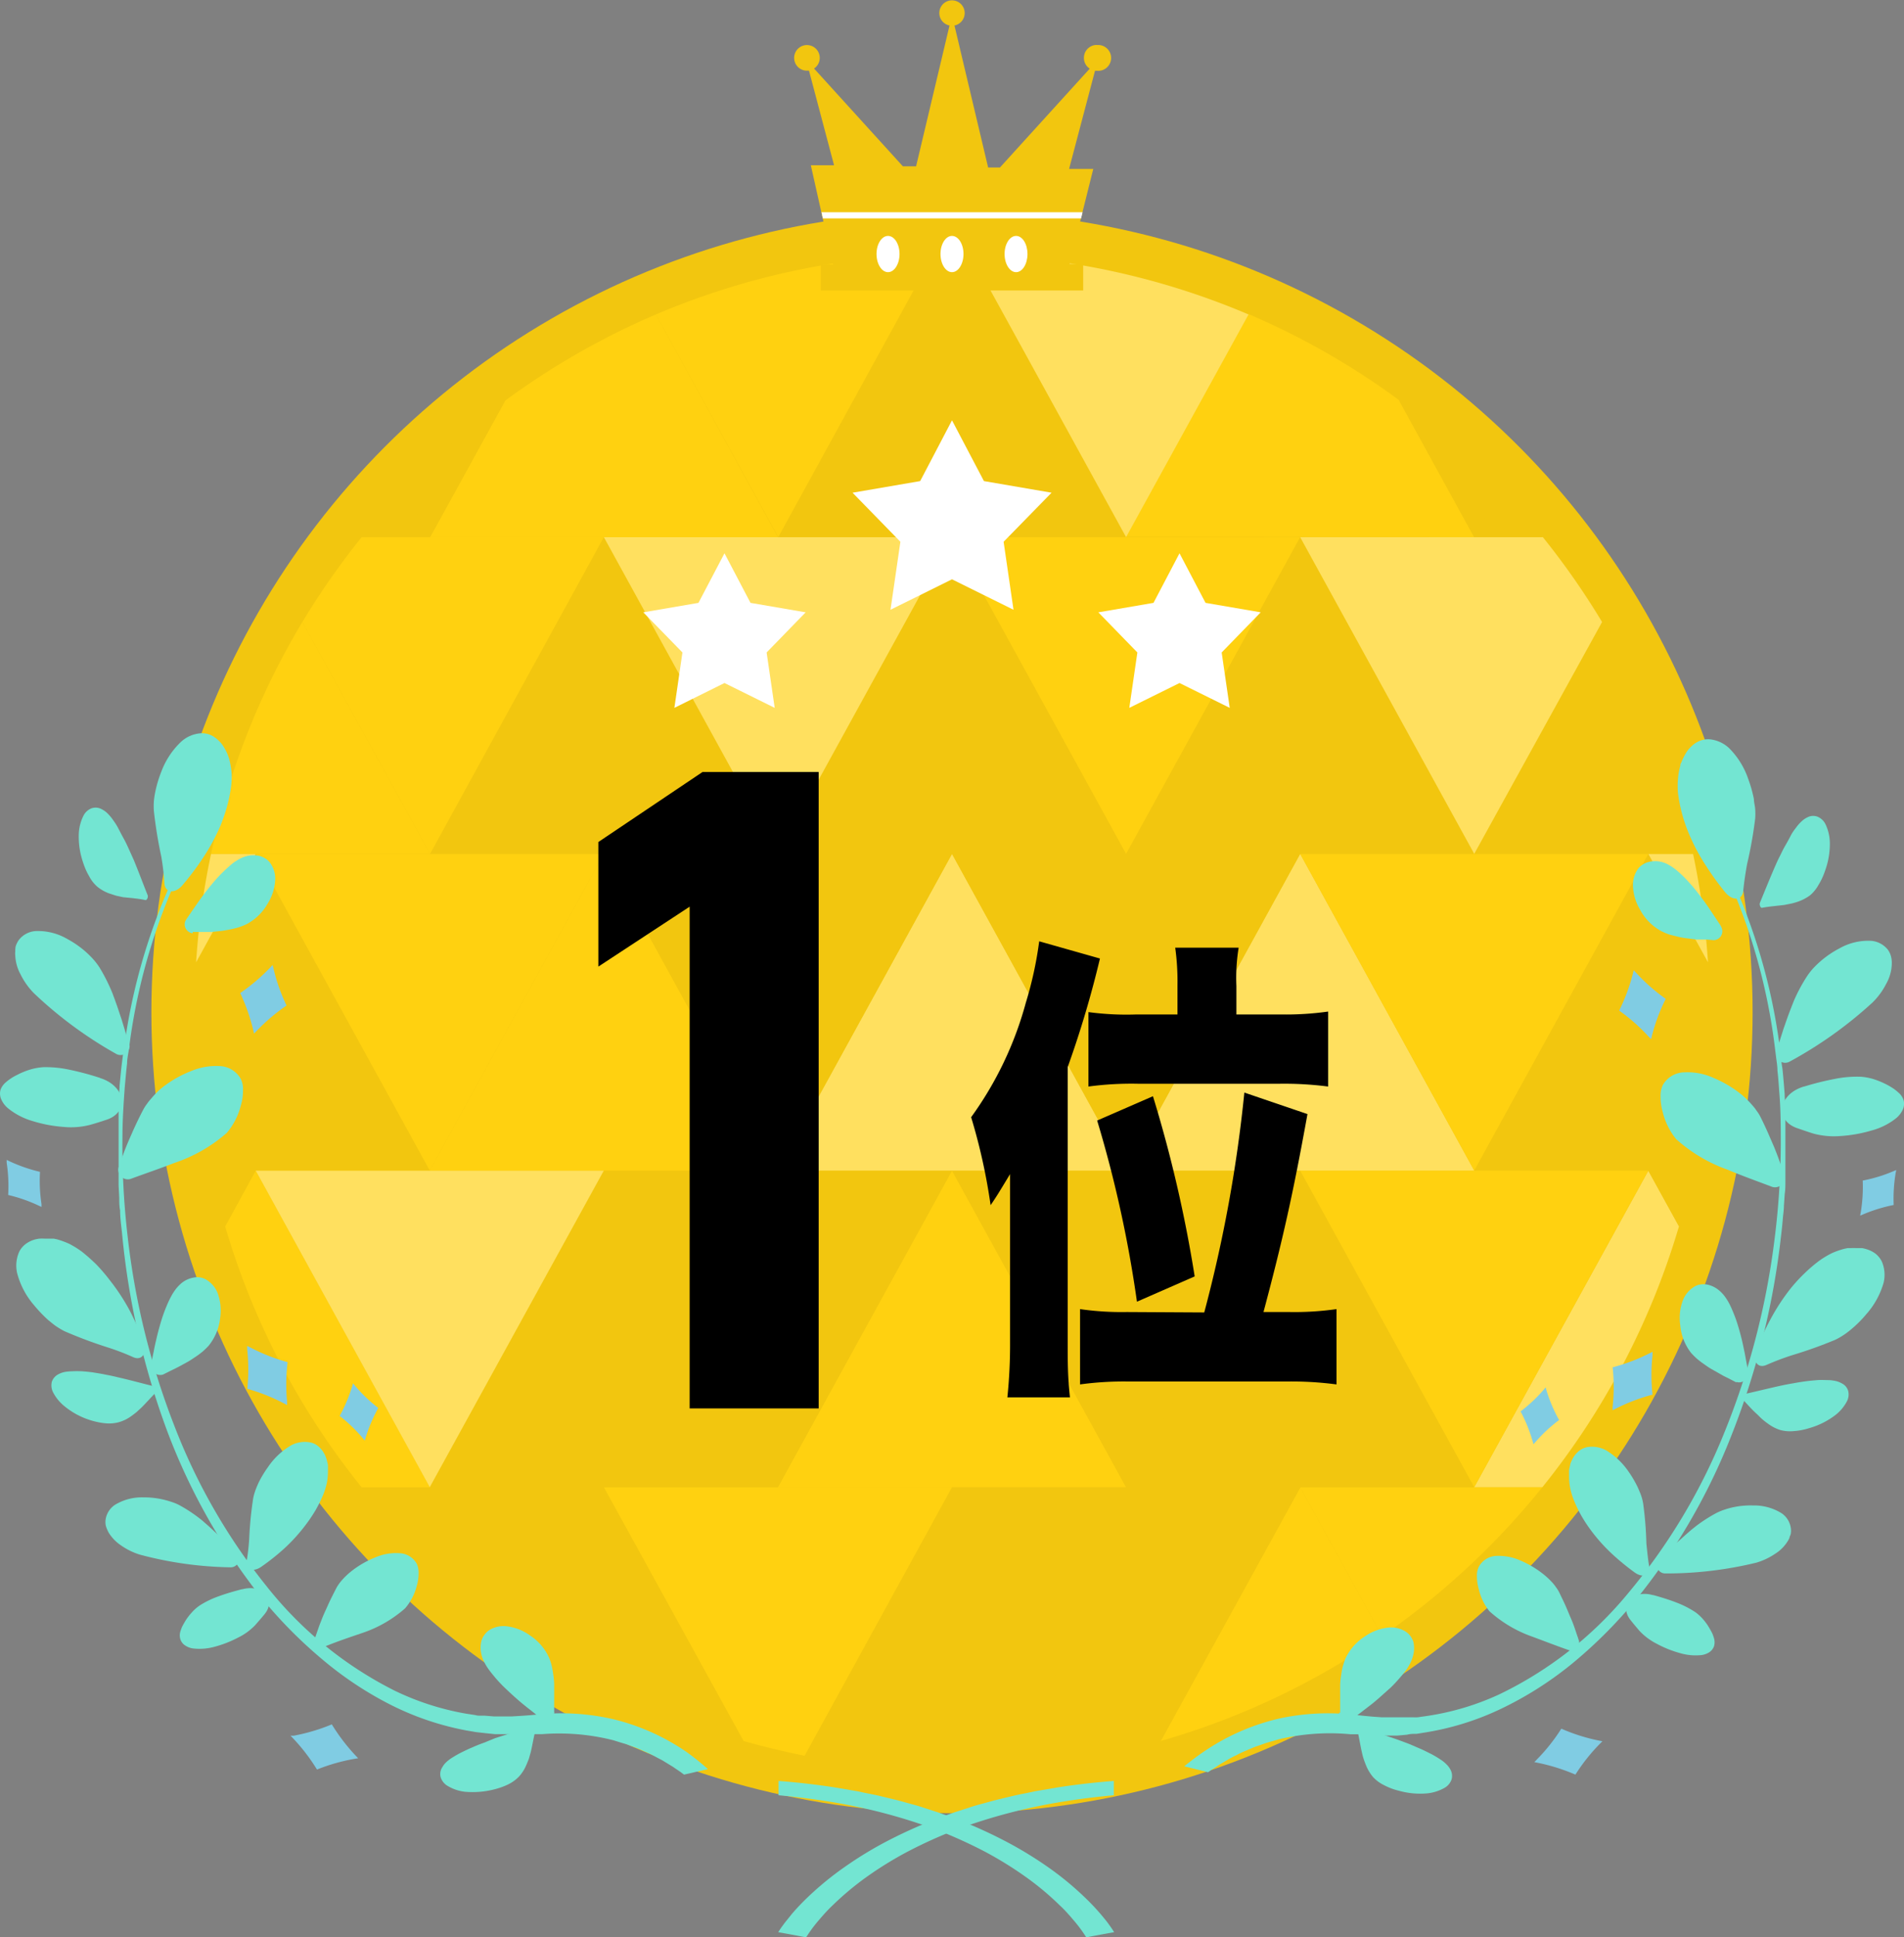 <svg xmlns="http://www.w3.org/2000/svg" viewBox="0 0 177.08 180.09"><rect x="0" y="0" width="177.08" height="180.09" fill="#808080" stroke="none"/><defs><style>.cls-1{fill:#f2c60f;}.cls-2{fill:#ffd110;}.cls-3{fill:#ffe05f;}.cls-4,.cls-5{fill:#fff;}.cls-4,.cls-6{fill-rule:evenodd;}.cls-6{fill:#73e5d2;}.cls-7{fill:#80cce3;}</style></defs><g id="レイヤー_2" data-name="レイヤー 2"><g id="レイヤー_1-2" data-name="レイヤー 1"><circle class="cls-1" cx="88.54" cy="94.09" r="74.46"/><path class="cls-1" d="M48.54,152.09a70.18,70.18,0,0,0,20.6,9.75l-13-23.6Z"/><path class="cls-1" d="M74.81,163.21a71,71,0,0,0,27.46,0l-13.73-25Z"/><path class="cls-2" d="M107.94,161.84a70.07,70.07,0,0,0,20.6-9.75l-7.62-13.85Z"/><path class="cls-1" d="M33.64,138.24a70.76,70.76,0,0,0,14.9,13.85l7.62-13.85Z"/><path class="cls-2" d="M56.16,138.24l13,23.6q2.79.79,5.67,1.37l13.73-25Z"/><path class="cls-1" d="M88.54,138.24l13.73,25q2.88-.57,5.67-1.37l13-23.6Z"/><path class="cls-2" d="M143.45,138.24H120.92l7.62,13.85A70.81,70.81,0,0,0,143.45,138.24Z"/><path class="cls-2" d="M23.78,108.81,20.94,114a70.18,70.18,0,0,0,12.7,24.26H40Z"/><polygon class="cls-1" points="39.97 138.24 72.35 138.24 56.16 108.81 39.97 138.24"/><polygon class="cls-2" points="72.35 138.24 104.73 138.24 88.54 108.81 72.35 138.24"/><polygon class="cls-1" points="104.73 138.24 137.11 138.24 120.92 108.81 104.73 138.24"/><path class="cls-3" d="M137.11,138.24h6.34A70.35,70.35,0,0,0,156.15,114l-2.85-5.17Z"/><path class="cls-1" d="M19.63,108.81q.56,2.63,1.31,5.17l2.84-5.17Z"/><polygon class="cls-3" points="39.97 138.24 56.16 108.81 23.78 108.81 39.97 138.24"/><polygon class="cls-1" points="72.35 138.24 88.54 108.81 56.16 108.81 72.35 138.24"/><polygon class="cls-1" points="104.73 138.24 120.92 108.81 88.54 108.81 104.73 138.24"/><polygon class="cls-2" points="120.92 108.81 137.11 138.24 153.3 108.81 120.92 108.81"/><path class="cls-1" d="M153.3,108.81l2.85,5.17q.75-2.55,1.31-5.17Z"/><path class="cls-1" d="M23.78,79.37,18.24,89.45c-.1,1.53-.16,3.08-.16,4.64a70.69,70.69,0,0,0,1.55,14.72H40Z"/><polygon class="cls-2" points="39.97 108.81 72.35 108.81 56.16 79.37 39.97 108.81"/><polygon class="cls-3" points="72.35 108.81 104.73 108.81 88.54 79.37 72.35 108.81"/><polygon class="cls-3" points="104.73 108.81 137.11 108.81 120.92 79.37 104.73 108.81"/><path class="cls-1" d="M137.11,108.81h20.35A70.69,70.69,0,0,0,159,94.09c0-1.56-.05-3.11-.15-4.64L153.3,79.37Z"/><path class="cls-3" d="M19.63,79.37a69.67,69.67,0,0,0-1.39,10.08l5.54-10.08Z"/><polygon class="cls-2" points="39.97 108.81 56.16 79.37 23.78 79.37 39.97 108.81"/><polygon class="cls-1" points="72.35 108.81 88.54 79.37 56.16 79.37 72.35 108.81"/><polygon class="cls-1" points="104.73 108.81 120.92 79.37 88.54 79.37 104.73 108.81"/><polygon class="cls-2" points="120.92 79.37 137.11 108.81 153.3 79.37 120.92 79.37"/><path class="cls-3" d="M153.3,79.37l5.55,10.08a71.09,71.09,0,0,0-1.39-10.08Z"/><path class="cls-2" d="M28.12,57.82a70.19,70.19,0,0,0-8.49,21.55H40Z"/><polygon class="cls-1" points="39.97 79.37 72.35 79.37 56.16 49.93 39.97 79.37"/><polygon class="cls-1" points="72.35 79.37 104.73 79.37 88.54 49.93 72.35 79.37"/><polygon class="cls-1" points="104.73 79.37 137.11 79.37 120.92 49.93 104.73 79.37"/><path class="cls-1" d="M157.46,79.37A70,70,0,0,0,149,57.82L137.11,79.37Z"/><path class="cls-2" d="M56.16,49.93H33.64a71,71,0,0,0-5.52,7.89L40,79.37Z"/><polygon class="cls-3" points="72.35 79.37 88.54 49.93 56.16 49.93 72.35 79.37"/><polygon class="cls-2" points="104.73 79.37 120.92 49.93 88.54 49.93 104.73 79.37"/><path class="cls-3" d="M137.11,79.37,149,57.82a70.92,70.92,0,0,0-5.51-7.89H120.92Z"/><path class="cls-1" d="M37.53,45.49c-1.36,1.42-2.66,2.91-3.89,4.44H40Z"/><path class="cls-2" d="M72.35,49.93,61,29.23a70.14,70.14,0,0,0-14,8L40,49.93Z"/><path class="cls-1" d="M104.73,49.93,90.28,23.65l-1.74,0-1.73,0L72.35,49.93Z"/><path class="cls-2" d="M137.11,49.93l-7-12.74a70.07,70.07,0,0,0-14-8l-11.39,20.7Z"/><path class="cls-1" d="M143.45,49.93c-1.24-1.53-2.53-3-3.89-4.44l-2.45,4.44Z"/><path class="cls-1" d="M47,37.19a70.38,70.38,0,0,0-9.45,8.3L40,49.93Z"/><path class="cls-2" d="M86.81,23.65A70.16,70.16,0,0,0,61,29.23l11.38,20.7Z"/><path class="cls-3" d="M116.12,29.23a70.2,70.2,0,0,0-25.84-5.58l14.45,26.28Z"/><path class="cls-1" d="M139.56,45.49a70.47,70.47,0,0,0-9.46-8.3l7,12.74Z"/><polygon class="cls-4" points="88.54 53.85 94.26 56.68 93.34 50.36 97.8 45.8 91.51 44.72 88.54 39.07 85.58 44.72 79.29 45.8 83.74 50.36 82.82 56.68 88.54 53.85"/><polygon class="cls-4" points="67.38 63.49 72.05 65.8 71.3 60.65 74.93 56.92 69.8 56.04 67.38 51.43 64.96 56.04 59.83 56.92 63.47 60.65 62.72 65.8 67.38 63.49"/><polygon class="cls-4" points="109.7 63.49 114.37 65.8 113.62 60.65 117.25 56.92 112.12 56.04 109.7 51.43 107.28 56.04 102.15 56.92 105.78 60.65 105.03 65.8 109.7 63.49"/><polygon class="cls-5" points="76.4 19.73 76.53 20.3 100.53 20.3 100.67 19.73 76.4 19.73"/><path class="cls-1" d="M102,4.18a1.19,1.19,0,0,0-1.19,1.2,1.17,1.17,0,0,0,.54,1L93,15.57H91.9L88.77,2.37a1.18,1.18,0,1,0-.46,0L85.2,15.46l-1.23,0L75.71,6.37a1.19,1.19,0,1,0-.66.2l.19,0,2.33,8.79-2.16,0,2.07,9.23H76.34V27h24.4V24.54H99.47l2.21-8.84-2.25,0,2.41-9.12.19,0a1.2,1.2,0,1,0,0-2.39Z"/><path class="cls-5" d="M89.61,23.61c0,.93-.48,1.69-1.07,1.69s-1.07-.76-1.07-1.69.48-1.68,1.07-1.68S89.61,22.68,89.61,23.61Z"/><path class="cls-5" d="M83.66,23.61c0,.93-.48,1.69-1.07,1.69s-1.07-.76-1.07-1.69.48-1.68,1.07-1.68S83.66,22.68,83.66,23.61Z"/><path class="cls-5" d="M95.56,23.61c0,.93-.47,1.69-1.06,1.69s-1.07-.76-1.07-1.69.48-1.68,1.07-1.68S95.56,22.68,95.56,23.61Z"/><polygon class="cls-5" points="76.41 19.73 76.53 20.3 100.54 20.3 100.68 19.73 76.41 19.73"/><path class="cls-6" d="M98.37,166.15l-1.41.24-.71.12-.69.15c-.47.09-.93.18-1.39.29l-1.37.33c-.46.11-.9.24-1.35.36s-.9.24-1.32.39l-1.31.42-1.27.45a46.07,46.07,0,0,0-4.77,2.1,35.15,35.15,0,0,0-4.17,2.51,28.76,28.76,0,0,0-3.5,2.86c-.52.5-1,1-1.47,1.55l-.65.81-.31.42-.15.22-.07.11-.08.13c.87.15,1.73.31,2.59.48a13.34,13.34,0,0,1,1.1-1.5c.42-.49.86-1,1.34-1.45a27.13,27.13,0,0,1,3.22-2.69,33.61,33.61,0,0,1,3.86-2.37,43.89,43.89,0,0,1,4.43-2A52.54,52.54,0,0,1,99,167.45c1.51-.24,3-.43,4.59-.57v-1.33C101.86,165.68,100.1,165.88,98.37,166.15Z"/><path class="cls-6" d="M77.63,166.15l1.42.24.7.12.7.15c.46.09.93.18,1.39.29l1.37.33c.46.11.9.24,1.34.36s.9.24,1.33.39l1.3.42,1.27.45a44.26,44.26,0,0,1,4.77,2.1,36.12,36.12,0,0,1,4.18,2.51,28.64,28.64,0,0,1,3.49,2.86,21.31,21.31,0,0,1,1.47,1.55q.35.41.66.81l.3.42.15.22.07.11.08.13c-.87.15-1.73.31-2.59.48a13.34,13.34,0,0,0-1.1-1.5c-.42-.49-.85-1-1.34-1.45a26.35,26.35,0,0,0-3.22-2.69,34.35,34.35,0,0,0-3.85-2.37,44.91,44.91,0,0,0-4.43-2A52.64,52.64,0,0,0,77,167.45q-2.27-.36-4.59-.57v-1.33C74.14,165.68,75.9,165.88,77.63,166.15Z"/><path class="cls-6" d="M63.8,162.82a20.62,20.62,0,0,0-6.72-3,21.44,21.44,0,0,0-6.94-.46l-.85.08-.84.06-.84.05h-.85l-.84,0-.85-.07-.42,0c-.14,0-.28,0-.42-.05l-.85-.13a25.05,25.05,0,0,1-6.67-2.14,35.45,35.45,0,0,1-11.9-9.69,55.65,55.65,0,0,1-8.59-14.92,70.12,70.12,0,0,1-4.36-17.71,72.38,72.38,0,0,1-.47-9.18c0-1.53.1-3,.21-4.56.07-.75.13-1.5.22-2.25,0-.37.08-.75.14-1.12l.15-1.11a55.24,55.24,0,0,1,5-16.41l-.23-.21A55.35,55.35,0,0,0,11.68,96.4l-.17,1.12c-.06.37-.1.75-.15,1.13-.1.75-.16,1.51-.24,2.27,0,.38-.06.77-.09,1.15l0,.57c0,.19,0,.39,0,.58l0,1.15c0,.39,0,.78,0,1.16l0,.58v1.75c0,.38,0,.77,0,1.16s0,.78,0,1.17l.06,1.16c0,.39,0,.78.08,1.17,0,.78.13,1.56.2,2.33A72.2,72.2,0,0,0,15.54,133a57.46,57.46,0,0,0,8.68,15.4A42.46,42.46,0,0,0,30,154.27a32.89,32.89,0,0,0,6.47,4.27,26.44,26.44,0,0,0,6.93,2.32l.88.15.88.1.88.09.88,0,.88,0,.88,0c.3,0,.59,0,.88,0l.22,0H50l.41,0a20.51,20.51,0,0,1,6.61.56l.81.25.41.12.4.15c.27.1.54.19.8.3l.8.36c.26.11.52.25.78.39s.52.26.77.42l.77.47.75.51.31.23,2.22-.51A23.81,23.81,0,0,0,63.8,162.82Z"/><path class="cls-6" d="M17.92,86.75a.83.83,0,0,1-.65-1.2l.13-.2.59-.86.63-.9c.44-.6.9-1.2,1.4-1.77.25-.29.51-.56.78-.82s.55-.51.84-.75a5.72,5.72,0,0,1,.64-.41,3,3,0,0,1,.66-.26,2.53,2.53,0,0,1,1.25,0,2,2,0,0,1,.53.25,1.63,1.63,0,0,1,.44.43,2.55,2.55,0,0,1,.44,1.43A4.62,4.62,0,0,1,24.89,84a4.85,4.85,0,0,1-2,1.93,7.69,7.69,0,0,1-.72.28c-.26.07-.52.14-.79.19s-.56.11-.84.14l-.87.09-.44,0-.44,0-.87,0Z"/><path class="cls-6" d="M9.34,100.22c2.34.74,2.7,3.15.59,3.86-.51.17-1,.33-1.58.49a7.13,7.13,0,0,1-2.48.18A12.86,12.86,0,0,1,3,104.2,6.47,6.47,0,0,1,.72,103a2.25,2.25,0,0,1-.6-.8,1.32,1.32,0,0,1-.07-.9,1.64,1.64,0,0,1,.5-.7,4.27,4.27,0,0,1,.46-.35,4.3,4.3,0,0,1,.56-.32,7,7,0,0,1,1.24-.51,5.51,5.51,0,0,1,1.24-.22,10.46,10.46,0,0,1,2.47.25,26.44,26.44,0,0,1,2.76.74Z"/><path class="cls-6" d="M13.54,83.67c.13,0,.26-.28.19-.46-.4-1-.81-2.11-1.29-3.27l-.45-1c-.16-.35-.32-.7-.49-1s-.34-.64-.53-1-.38-.61-.58-.89a4.51,4.51,0,0,0-.45-.5,2.29,2.29,0,0,0-.48-.33,1.18,1.18,0,0,0-.93-.09,1.42,1.42,0,0,0-.77.7,4.15,4.15,0,0,0-.43,1.61,7.33,7.33,0,0,0,.38,2.68,7.23,7.23,0,0,0,.26.7,6.19,6.19,0,0,0,.32.63,3.36,3.36,0,0,0,.79,1,3.93,3.93,0,0,0,1.1.61l.62.2.65.14C12.16,83.47,12.89,83.53,13.54,83.67Z"/><path class="cls-6" d="M12.25,109.55a.89.89,0,0,1-1.23-1v0c.09-.29.21-.58.31-.87s.2-.58.32-.88.24-.59.37-.89l.4-.91c.28-.61.58-1.24.92-1.88a3.67,3.67,0,0,1,.33-.51,4.61,4.61,0,0,1,.4-.5,7.44,7.44,0,0,1,1-1,10.47,10.47,0,0,1,2.66-1.53,6,6,0,0,1,2.73-.48,2.35,2.35,0,0,1,1.95,1.22,2.23,2.23,0,0,1,.19,1.07,4.81,4.81,0,0,1-.21,1.4,6.31,6.31,0,0,1-1.3,2.52,14.18,14.18,0,0,1-4.87,2.79C14.94,108.6,13.55,109.07,12.25,109.55Z"/><path class="cls-6" d="M12,96.94a.84.84,0,0,1-1.24,1,38.17,38.17,0,0,1-7.6-5.61,6.71,6.71,0,0,1-1.25-1.76,4,4,0,0,1-.49-1.75,1.76,1.76,0,0,1,0-.4A2.32,2.32,0,0,1,1.45,88a2,2,0,0,1,.33-.66,2.16,2.16,0,0,1,1.49-.79,5.4,5.4,0,0,1,3,.74,9.1,9.1,0,0,1,1.63,1.12,9.76,9.76,0,0,1,.73.71,6.42,6.42,0,0,1,.61.79A16,16,0,0,1,10.32,92a5.83,5.83,0,0,1,.23.58c.08.2.15.4.22.6.15.4.28.81.42,1.23.07.2.14.41.2.62l.19.62c.12.41.24.82.37,1.23Z"/><path class="cls-6" d="M15.29,82.1c.07.94,1,1,1.7.16l0,0a25.64,25.64,0,0,0,1.86-2.47,19.2,19.2,0,0,0,1.64-3c.22-.56.43-1.14.6-1.73a14.12,14.12,0,0,0,.39-1.85,7.34,7.34,0,0,0,.06-1.32,6.87,6.87,0,0,0-.2-1.23c0-.09-.05-.19-.08-.28l-.1-.27a3.71,3.71,0,0,0-.24-.49,4.73,4.73,0,0,0-.28-.44,2.82,2.82,0,0,0-.33-.36,2.63,2.63,0,0,0-.75-.51,2.08,2.08,0,0,0-.86-.15,3.05,3.05,0,0,0-1.89.82A7.4,7.4,0,0,0,15,71.74a11,11,0,0,0-.55,1.83,7.59,7.59,0,0,0-.14.92,6.5,6.5,0,0,0,0,.88A41,41,0,0,0,15,79.62,23,23,0,0,1,15.29,82.1Z"/><path class="cls-6" d="M15.14,127.78a.84.84,0,0,1-1.07-.85l0-.23.21-1c.07-.36.14-.72.23-1.08.16-.72.36-1.45.59-2.17.12-.36.25-.71.4-1.06a9.33,9.33,0,0,1,.48-1,5.1,5.1,0,0,1,.43-.64,3.93,3.93,0,0,1,.5-.5,2.46,2.46,0,0,1,1.14-.5,1.67,1.67,0,0,1,.59,0,1.6,1.6,0,0,1,.57.22,2.58,2.58,0,0,1,1,1.15,4.74,4.74,0,0,1,.26,2.44,4.93,4.93,0,0,1-1.08,2.55,7.2,7.2,0,0,1-.56.54c-.2.16-.42.33-.65.48s-.47.32-.72.46l-.77.42-.39.2-.39.19-.78.39Z"/><path class="cls-6" d="M14.66,129.29c.1-.09-.08-.37-.27-.41-1-.24-2.18-.57-3.41-.85q-.56-.14-1.11-.24c-.37-.08-.75-.14-1.12-.2s-.72-.09-1.09-.12a9.39,9.39,0,0,0-1,0,4.45,4.45,0,0,0-.68.07,2.26,2.26,0,0,0-.54.2,1.22,1.22,0,0,0-.62.71,1.42,1.42,0,0,0,.13,1A4.08,4.08,0,0,0,6,130.72,7.11,7.11,0,0,0,8.36,132a7,7,0,0,0,.72.19,6,6,0,0,0,.7.11,3.53,3.53,0,0,0,1.24-.09,3.61,3.61,0,0,0,1.14-.54c.18-.12.35-.26.52-.39l.49-.45C13.7,130.3,14.17,129.74,14.66,129.29Z"/><path class="cls-6" d="M12.35,126.14c.84.4,1.37-.34,1-1.4v0a25.74,25.74,0,0,0-1.24-2.83A19.13,19.13,0,0,0,10.21,119,17,17,0,0,0,9,117.58a17,17,0,0,0-1.41-1.25,9.1,9.1,0,0,0-1.13-.7,7.89,7.89,0,0,0-1.17-.43L5,115.14l-.28,0-.55,0a4.41,4.41,0,0,0-.52,0,3.39,3.39,0,0,0-.48.1,2.63,2.63,0,0,0-.8.41,2.07,2.07,0,0,0-.57.68,3.15,3.15,0,0,0-.21,2,7.42,7.42,0,0,0,1.58,3,12.52,12.52,0,0,0,1.33,1.39c.24.19.48.4.73.57a8.42,8.42,0,0,0,.76.45,42.25,42.25,0,0,0,4,1.5A22.08,22.08,0,0,1,12.35,126.14Z"/><path class="cls-6" d="M22.58,147.72c1.89-.48,3.15,1,2,2.36-.27.33-.56.66-.86,1a5.57,5.57,0,0,1-1.61,1.16,10.38,10.38,0,0,1-2.17.84,5.2,5.2,0,0,1-2,.15,1.69,1.69,0,0,1-.74-.29,1.05,1.05,0,0,1-.43-.58,1.22,1.22,0,0,1,0-.69q.06-.19.15-.42c.07-.15.16-.3.25-.46a5.27,5.27,0,0,1,.63-.86,4.12,4.12,0,0,1,.74-.67,8.43,8.43,0,0,1,1.78-.87c.67-.25,1.41-.46,2.17-.66Z"/><path class="cls-6" d="M30.34,153a.74.74,0,0,1-1-.86h0l.25-.72q.12-.36.27-.72c.09-.25.19-.49.3-.74s.23-.5.34-.75c.22-.5.48-1,.76-1.55a3.19,3.19,0,0,1,.26-.42,4.18,4.18,0,0,1,.34-.42,6.5,6.5,0,0,1,.85-.79,8.73,8.73,0,0,1,2.2-1.26,4.81,4.81,0,0,1,2.26-.39,1.93,1.93,0,0,1,1.6,1,2,2,0,0,1,.16.88,4.07,4.07,0,0,1-.17,1.16,5.18,5.18,0,0,1-1.08,2.08,11.56,11.56,0,0,1-4,2.3C32.56,152.18,31.41,152.57,30.34,153Z"/><path class="cls-6" d="M22,144.37a.77.77,0,0,1-.57,1.32A34.53,34.53,0,0,1,13,144.51a6.21,6.21,0,0,1-1.75-.86,3.85,3.85,0,0,1-1.14-1.18c-.06-.11-.11-.22-.16-.33a3,3,0,0,1-.11-.32,1.68,1.68,0,0,1,0-.67,2,2,0,0,1,.84-1.26,4.8,4.8,0,0,1,2.68-.7,7.73,7.73,0,0,1,1.77.19,8.84,8.84,0,0,1,.88.25,4.45,4.45,0,0,1,.83.37,13.8,13.8,0,0,1,1.78,1.19c.15.11.29.24.43.36l.43.38.86.8.43.4.41.41.82.82Z"/><path class="cls-6" d="M51.56,159.17a.84.84,0,0,1-1.24.57l-.19-.15-.82-.65c-.29-.22-.57-.45-.86-.69-.57-.48-1.13-1-1.67-1.52-.26-.27-.52-.54-.76-.83s-.48-.58-.69-.89a4.91,4.91,0,0,1-.37-.67,2.88,2.88,0,0,1-.21-.67,2.49,2.49,0,0,1,.06-1.25,1.73,1.73,0,0,1,.29-.51,1.61,1.61,0,0,1,.45-.41,2.53,2.53,0,0,1,1.46-.34,4.62,4.62,0,0,1,2.29.87,4.86,4.86,0,0,1,1.79,2.12,5.34,5.34,0,0,1,.23.74c.06.25.1.52.14.8s.07.56.08.85l0,.87v1.75Z"/><path class="cls-6" d="M49.83,160.74c0-.13-.26-.28-.45-.22-1,.33-2.15.67-3.35,1.06L45,162q-.54.19-1.05.42c-.35.14-.67.3-1,.46s-.63.34-.92.52a3.36,3.36,0,0,0-.54.42,1.77,1.77,0,0,0-.35.45,1.15,1.15,0,0,0-.16.92,1.42,1.42,0,0,0,.65.82,4,4,0,0,0,1.57.54,8.1,8.1,0,0,0,3.41-.41,5.51,5.51,0,0,0,.65-.27,3.55,3.55,0,0,0,1-.72,3.69,3.69,0,0,0,.68-1.06c.09-.2.17-.4.25-.61l.18-.64C49.54,162.1,49.65,161.38,49.83,160.74Z"/><path class="cls-6" d="M22.94,145.12c-.15.8.59,1.07,1.39.5h0a21.21,21.21,0,0,0,2.11-1.68,16.14,16.14,0,0,0,2-2.21,13.83,13.83,0,0,0,.89-1.32,12.57,12.57,0,0,0,.73-1.47,6.62,6.62,0,0,0,.34-1.1,5.79,5.79,0,0,0,.1-1.08,2.09,2.09,0,0,0,0-.25,2,2,0,0,0,0-.25c0-.16-.06-.32-.09-.47s-.09-.29-.14-.43-.13-.26-.2-.38a2.25,2.25,0,0,0-.52-.58,1.66,1.66,0,0,0-.7-.32,2.71,2.71,0,0,0-1.77.27,6.64,6.64,0,0,0-2.14,2,10.49,10.49,0,0,0-.87,1.43c-.11.24-.22.49-.31.74a5.13,5.13,0,0,0-.21.74,34.4,34.4,0,0,0-.37,3.72A19.91,19.91,0,0,1,22.94,145.12Z"/><path class="cls-7" d="M25.43,90l-.08-.3-.21.23a17.87,17.87,0,0,1-2.8,2.38,17.91,17.91,0,0,1,1.22,3.47l.07.3.22-.23a17.42,17.42,0,0,1,2.8-2.38A16.67,16.67,0,0,1,25.43,90Z"/><path class="cls-7" d="M23.27,125.25l-.28-.14,0,.31A17.45,17.45,0,0,1,23,129.1a17.3,17.3,0,0,1,3.42,1.36l.28.15,0-.31a16.8,16.8,0,0,1,.05-3.68A17.24,17.24,0,0,1,23.27,125.25Z"/><path class="cls-7" d="M33,128.79l-.17-.2-.07.25a14.28,14.28,0,0,1-1.17,2.78,14.34,14.34,0,0,1,2.17,2.09l.17.2.07-.25a14.32,14.32,0,0,1,1.18-2.78A14.41,14.41,0,0,1,33,128.79Z"/><path class="cls-7" d="M27.33,161.34l-.31,0,.22.23a17.51,17.51,0,0,1,2.24,2.92,17.31,17.31,0,0,1,3.52-1l.31-.05-.22-.23a17.88,17.88,0,0,1-2.23-2.92A17.59,17.59,0,0,1,27.33,161.34Z"/><path class="cls-7" d="M.85,107.93l-.23-.11,0,.26a14.34,14.34,0,0,1,.14,3,14.33,14.33,0,0,1,2.86,1l.24.11,0-.26a14.34,14.34,0,0,1-.14-3A14.64,14.64,0,0,1,.85,107.93Z"/><path class="cls-6" d="M112.22,162.65a20.75,20.75,0,0,1,6.78-2.91,21.4,21.4,0,0,1,6.94-.34l.85.09.84.08.84.06h.85c.28,0,.56,0,.84,0l.85,0,.42,0a3,3,0,0,0,.43,0l.85-.12a24.61,24.61,0,0,0,6.71-2,35.38,35.38,0,0,0,12.06-9.48,55.56,55.56,0,0,0,8.85-14.76A70.73,70.73,0,0,0,165,115.51a72.59,72.59,0,0,0,.62-9.18c0-1.53,0-3-.12-4.56-.06-.75-.1-1.51-.19-2.25,0-.38-.06-.75-.11-1.12l-.14-1.12a55.07,55.07,0,0,0-4.74-16.49l.23-.21a55.05,55.05,0,0,1,4.95,16.57l.15,1.12c0,.38.08.76.13,1.13.08.76.14,1.52.2,2.28,0,.38.05.77.07,1.15l0,.57c0,.19,0,.39,0,.58l0,1.15c0,.39,0,.78,0,1.16v.58c0,.2,0,.39,0,.58l0,1.17c0,.38,0,.77,0,1.16s0,.78-.06,1.17l-.08,1.16c0,.39-.07.78-.1,1.17-.06.78-.16,1.55-.25,2.33a72.22,72.22,0,0,1-4.6,18,57.55,57.55,0,0,1-8.94,15.25,43.43,43.43,0,0,1-5.85,5.82,32.81,32.81,0,0,1-6.54,4.15,25.76,25.76,0,0,1-7,2.2l-.88.14c-.3,0-.59,0-.88.08l-.89.08h-1.76l-.88-.06c-.29,0-.59,0-.88-.06l-.22,0-.2,0-.42,0a20.48,20.48,0,0,0-6.61.45l-.82.23-.41.12-.4.14c-.27.1-.54.18-.81.29l-.8.34a8.17,8.17,0,0,0-.79.38,8.3,8.3,0,0,0-.78.41l-.77.45-.76.5-.32.22-2.21-.55C110.86,163.6,111.54,163.1,112.22,162.65Z"/><path class="cls-6" d="M159.43,87.39a.83.83,0,0,0,.67-1.19L160,86l-.58-.87c-.2-.3-.4-.61-.61-.91-.43-.61-.88-1.21-1.37-1.8-.24-.28-.5-.56-.76-.83s-.54-.52-.83-.76a5.12,5.12,0,0,0-.64-.43,2.8,2.8,0,0,0-.65-.27,2.5,2.5,0,0,0-1.24,0,1.65,1.65,0,0,0-.54.24,1.58,1.58,0,0,0-.45.41,2.64,2.64,0,0,0-.46,1.43,4.61,4.61,0,0,0,.67,2.36,4.8,4.8,0,0,0,2,2,6.58,6.58,0,0,0,.71.3l.79.2a7.35,7.35,0,0,0,.84.15l.86.11.44,0,.44,0,.86.07Z"/><path class="cls-6" d="M167.77,101c-2.36.7-2.76,3.11-.65,3.86.5.17,1,.35,1.56.52a7.33,7.33,0,0,0,2.49.22,13,13,0,0,0,2.88-.51,6.22,6.22,0,0,0,2.29-1.14,2.28,2.28,0,0,0,.62-.79,1.32,1.32,0,0,0,.08-.9,1.55,1.55,0,0,0-.49-.71,4.43,4.43,0,0,0-.45-.36c-.17-.11-.36-.23-.55-.33a8,8,0,0,0-1.24-.53,5.43,5.43,0,0,0-1.23-.24,10.39,10.39,0,0,0-2.48.21,26.65,26.65,0,0,0-2.77.69Z"/><path class="cls-6" d="M163.86,84.39c-.13,0-.25-.29-.18-.47.41-1,.85-2.09,1.35-3.25.15-.34.3-.69.46-1s.33-.69.51-1,.36-.63.55-1,.39-.6.59-.87a3.78,3.78,0,0,1,.47-.5,2,2,0,0,1,.48-.32,1.13,1.13,0,0,1,.93-.07,1.43,1.43,0,0,1,.76.71,4.2,4.2,0,0,1,.4,1.61,7.24,7.24,0,0,1-.43,2.68,7.07,7.07,0,0,1-.27.69,5.18,5.18,0,0,1-.33.62,3.55,3.55,0,0,1-.8,1,4.27,4.27,0,0,1-1.12.59,6.32,6.32,0,0,1-.62.18l-.66.13C165.24,84.21,164.51,84.26,163.86,84.39Z"/><path class="cls-6" d="M164.7,110.28a.89.89,0,0,0,1.25-1h0c-.09-.29-.2-.59-.29-.88s-.2-.58-.31-.88-.23-.6-.35-.9l-.4-.92c-.26-.61-.55-1.24-.88-1.9a3.57,3.57,0,0,0-.32-.51,4.33,4.33,0,0,0-.39-.51,8.64,8.64,0,0,0-1-1,10.81,10.81,0,0,0-2.64-1.58,5.84,5.84,0,0,0-2.72-.52,2.34,2.34,0,0,0-2,1.18,2.3,2.3,0,0,0-.21,1.06,5.18,5.18,0,0,0,.19,1.41,6.41,6.41,0,0,0,1.25,2.55,14.32,14.32,0,0,0,4.82,2.86C162,109.29,163.4,109.79,164.7,110.28Z"/><path class="cls-6" d="M165.22,97.68a.85.85,0,0,0,1.23,1,38.63,38.63,0,0,0,7.69-5.48,6.6,6.6,0,0,0,1.28-1.74,4,4,0,0,0,.52-1.74,2.64,2.64,0,0,0,0-.4,2.32,2.32,0,0,0-.06-.38,1.86,1.86,0,0,0-.31-.67,2.22,2.22,0,0,0-1.48-.81,5.38,5.38,0,0,0-3,.69,9.11,9.11,0,0,0-2.38,1.78,5.9,5.9,0,0,0-.63.79,15,15,0,0,0-1.14,2.08c-.09.19-.16.38-.24.58s-.15.39-.23.59c-.15.4-.3.81-.44,1.22-.07.21-.15.41-.21.62l-.2.62c-.12.41-.25.82-.39,1.22Z"/><path class="cls-6" d="M162.13,82.79c-.08.93-1,1-1.7.13l0,0a26.76,26.76,0,0,1-1.81-2.51A18.17,18.17,0,0,1,157,77.31a14.36,14.36,0,0,1-.94-3.59,7.41,7.41,0,0,1,0-1.33,6.11,6.11,0,0,1,.22-1.22c0-.09,0-.18.09-.28a2,2,0,0,1,.1-.26c.08-.17.16-.34.25-.49a3.55,3.55,0,0,1,.28-.43,2.94,2.94,0,0,1,.34-.36,2.41,2.41,0,0,1,.76-.49,2.12,2.12,0,0,1,.87-.14,3.06,3.06,0,0,1,1.87.85,7.45,7.45,0,0,1,1.76,2.86,12.13,12.13,0,0,1,.52,1.85c0,.3.1.62.12.92a6.48,6.48,0,0,1,0,.88,39.62,39.62,0,0,1-.75,4.23C162.34,81.12,162.21,82,162.13,82.79Z"/><path class="cls-6" d="M161.49,128.46a.83.83,0,0,0,1.08-.83l0-.23-.19-1q-.09-.54-.21-1.08a22,22,0,0,0-.56-2.19c-.11-.36-.24-.72-.38-1.06s-.29-.7-.46-1a4.71,4.71,0,0,0-.42-.64,3.32,3.32,0,0,0-.49-.5,2.49,2.49,0,0,0-1.13-.53,1.94,1.94,0,0,0-.59,0,1.52,1.52,0,0,0-.57.21,2.6,2.6,0,0,0-1,1.13,4.6,4.6,0,0,0-.3,2.44,4.86,4.86,0,0,0,1,2.57,7.13,7.13,0,0,0,.55.55c.2.17.41.33.64.49s.46.33.71.47l.76.43.39.22.39.19.77.4Z"/><path class="cls-6" d="M162,130c-.1-.1.08-.38.27-.42,1-.22,2.19-.52,3.43-.79q.56-.12,1.11-.21c.37-.07.75-.13,1.12-.18s.73-.08,1.09-.11.72,0,1.06,0a3.6,3.6,0,0,1,.68.09,2,2,0,0,1,.53.21,1.13,1.13,0,0,1,.6.71,1.37,1.37,0,0,1-.14,1,3.92,3.92,0,0,1-1.08,1.26,7.25,7.25,0,0,1-2.43,1.2,5.83,5.83,0,0,1-.72.18,5.59,5.59,0,0,1-.7.09,3.51,3.51,0,0,1-1.24-.1,3.83,3.83,0,0,1-1.12-.57,6.54,6.54,0,0,1-.52-.4c-.17-.14-.32-.3-.48-.46C162.89,131,162.43,130.44,162,130Z"/><path class="cls-6" d="M164.31,126.87c-.85.39-1.36-.36-.95-1.42v0a25.58,25.58,0,0,1,1.3-2.81,19.22,19.22,0,0,1,1.9-2.9,15.6,15.6,0,0,1,1.24-1.35,14.12,14.12,0,0,1,1.43-1.22,8.36,8.36,0,0,1,1.14-.68,7.11,7.11,0,0,1,1.17-.41l.29-.06.29,0a5,5,0,0,1,.54,0l.52,0a3.37,3.37,0,0,1,.48.12,2.65,2.65,0,0,1,.8.42,2.21,2.21,0,0,1,.55.69,3.12,3.12,0,0,1,.17,2,7.54,7.54,0,0,1-1.63,2.94,10.76,10.76,0,0,1-1.35,1.35,7.57,7.57,0,0,1-.74.56,6.61,6.61,0,0,1-.77.44,40.83,40.83,0,0,1-4,1.43A24.54,24.54,0,0,0,164.31,126.87Z"/><path class="cls-6" d="M153.71,148.27c-1.89-.52-3.17.94-2.06,2.33.26.33.54.66.83,1a5.78,5.78,0,0,0,1.59,1.19,10.17,10.17,0,0,0,2.16.87,5.09,5.09,0,0,0,2,.19,1.77,1.77,0,0,0,.75-.27,1.12,1.12,0,0,0,.44-.58,1.36,1.36,0,0,0,0-.68,4.59,4.59,0,0,0-.15-.44,4.92,4.92,0,0,0-.24-.45,5.31,5.31,0,0,0-.61-.88,4.54,4.54,0,0,0-.73-.68,9.05,9.05,0,0,0-1.76-.9c-.67-.26-1.41-.49-2.17-.7Z"/><path class="cls-6" d="M145.85,153.37a.74.74,0,0,0,1-.84h0c-.07-.24-.16-.48-.24-.72s-.16-.48-.25-.73-.19-.49-.3-.74-.21-.51-.32-.76c-.21-.51-.46-1-.73-1.57a3.19,3.19,0,0,0-.26-.42c-.1-.14-.2-.28-.32-.42a7.36,7.36,0,0,0-.85-.81,9.32,9.32,0,0,0-2.17-1.3,5,5,0,0,0-2.25-.43,1.94,1.94,0,0,0-1.62,1,1.83,1.83,0,0,0-.18.88,4.14,4.14,0,0,0,.16,1.16,5.16,5.16,0,0,0,1,2.1,11.8,11.8,0,0,0,4,2.37C143.65,152.56,144.79,153,145.85,153.37Z"/><path class="cls-6" d="M154.35,144.94a.76.76,0,0,0,.54,1.32,35.3,35.3,0,0,0,8.45-1,6.23,6.23,0,0,0,1.76-.83,3.66,3.66,0,0,0,1.16-1.16,2.48,2.48,0,0,0,.17-.32c0-.11.08-.22.11-.33a1.64,1.64,0,0,0,0-.66,2,2,0,0,0-.82-1.28,4.83,4.83,0,0,0-2.67-.74,7.66,7.66,0,0,0-1.77.15,6.88,6.88,0,0,0-.89.24,5.17,5.17,0,0,0-.83.35,14.31,14.31,0,0,0-1.8,1.16l-.44.35-.44.38-.87.78-.43.39-.42.41-.84.8Z"/><path class="cls-6" d="M124.53,159.22a.83.83,0,0,0,1.23.58l.19-.14.83-.64.87-.67c.58-.47,1.15-1,1.7-1.49.27-.26.53-.54.77-.82a10.11,10.11,0,0,0,.71-.88,4.88,4.88,0,0,0,.38-.66,3.54,3.54,0,0,0,.23-.67,2.62,2.62,0,0,0,0-1.25,2.18,2.18,0,0,0-.28-.52,1.78,1.78,0,0,0-.45-.41,2.57,2.57,0,0,0-1.45-.37,4.68,4.68,0,0,0-2.31.83,4.9,4.9,0,0,0-1.83,2.09c-.09.23-.17.48-.24.73s-.11.53-.15.8a7.89,7.89,0,0,0-.09.85c0,.29,0,.58,0,.87v.88c0,.29,0,.58,0,.87Z"/><path class="cls-6" d="M126.23,160.81c0-.13.27-.27.45-.21,1,.35,2.14.71,3.33,1.12l1.07.4,1,.43c.35.15.67.32,1,.48a9.93,9.93,0,0,1,.91.54,2.92,2.92,0,0,1,.53.43,1.77,1.77,0,0,1,.35.45,1.21,1.21,0,0,1,.14.93,1.42,1.42,0,0,1-.66.81,4.12,4.12,0,0,1-1.58.51,7.33,7.33,0,0,1-2.7-.25,5.83,5.83,0,0,1-.71-.22,6.22,6.22,0,0,1-.64-.29,3.51,3.51,0,0,1-1-.73,4,4,0,0,1-.66-1.08c-.08-.19-.16-.4-.23-.61s-.12-.42-.17-.64C126.5,162.18,126.4,161.46,126.23,160.81Z"/><path class="cls-6" d="M153.39,145.66c.14.81-.61,1.07-1.4.48h0a23.11,23.11,0,0,1-2.08-1.71,16.27,16.27,0,0,1-2-2.25,14,14,0,0,1-.87-1.34,12.54,12.54,0,0,1-.7-1.48,6.63,6.63,0,0,1-.32-1.11,5.76,5.76,0,0,1-.09-1.08c0-.08,0-.17,0-.25a1.9,1.9,0,0,1,0-.25,3.56,3.56,0,0,1,.1-.47c0-.14.09-.29.14-.42a2.32,2.32,0,0,1,.21-.38,2.23,2.23,0,0,1,.53-.57,1.84,1.84,0,0,1,.7-.31,2.74,2.74,0,0,1,1.77.3,6.74,6.74,0,0,1,2.1,2,10,10,0,0,1,.84,1.44c.11.25.22.5.31.75a5,5,0,0,1,.19.74,33.37,33.37,0,0,1,.3,3.73C153.2,144.21,153.27,145,153.39,145.66Z"/><path class="cls-7" d="M151.87,90.49l.07-.3.22.23a17,17,0,0,0,2.76,2.43,17.14,17.14,0,0,0-1.29,3.45l-.07.3-.22-.23a17.33,17.33,0,0,0-2.75-2.43A17.73,17.73,0,0,0,151.87,90.49Z"/><path class="cls-7" d="M153.41,125.8l.28-.15,0,.32a17.3,17.3,0,0,0,0,3.67,17.49,17.49,0,0,0-3.43,1.31l-.28.14,0-.31a16.76,16.76,0,0,0,0-3.68A17.31,17.31,0,0,0,153.41,125.8Z"/><path class="cls-7" d="M143.59,129.16l.16-.2.07.25A14,14,0,0,0,145,132a14,14,0,0,0-2.21,2.06l-.17.19-.07-.25a14.28,14.28,0,0,0-1.13-2.8A14.44,14.44,0,0,0,143.59,129.16Z"/><path class="cls-7" d="M148.72,161.8l.31.06-.23.23a17.33,17.33,0,0,0-2.28,2.87,18,18,0,0,0-3.51-1.1l-.31-.06.22-.23a17.05,17.05,0,0,0,2.29-2.88A17.23,17.23,0,0,0,148.72,161.8Z"/><path class="cls-7" d="M176.12,108.86l.24-.1-.05.25a14.39,14.39,0,0,0-.19,3,14.59,14.59,0,0,0-2.88.89L173,113l.05-.26a14.33,14.33,0,0,0,.19-3A14,14,0,0,0,176.12,108.86Z"/><path d="M76.14,130.92h-12V84.28l-8.49,5.57V78.27l9.69-6.51h10.8Z"/><path d="M93.94,113.58c0-.66,0-2.22,0-4.44-1.21,2-1.21,2-1.81,2.89a54.55,54.55,0,0,0-1.81-8.18,32.63,32.63,0,0,0,5.08-10.62,35,35,0,0,0,1.25-5.73l5.65,1.6a94.89,94.89,0,0,1-3,10.09v25.59c0,1.91,0,3.15.21,5.11H93.69a47.4,47.4,0,0,0,.25-5.11ZM112,122a129.75,129.75,0,0,0,3.73-20.44l5.87,2c-1.35,7.46-2.31,11.73-4.09,18.4h2.42a27.62,27.62,0,0,0,4.37-.27v7a31.86,31.86,0,0,0-4.66-.27H105a29.94,29.94,0,0,0-4.55.27v-7a26.94,26.94,0,0,0,4.34.27Zm-2.49-30.4a23,23,0,0,0-.21-3.51h5.9a17.46,17.46,0,0,0-.21,3.56V94.3h4.15a28.11,28.11,0,0,0,4.38-.27V101a31.84,31.84,0,0,0-4.48-.26H105.81a29.94,29.94,0,0,0-4.58.26V94.08a26.39,26.39,0,0,0,4.44.22h3.84ZM105.74,121a112.35,112.35,0,0,0-3.7-16.84l5.19-2.26a122.55,122.55,0,0,1,3.88,16.75Z"/></g></g></svg>